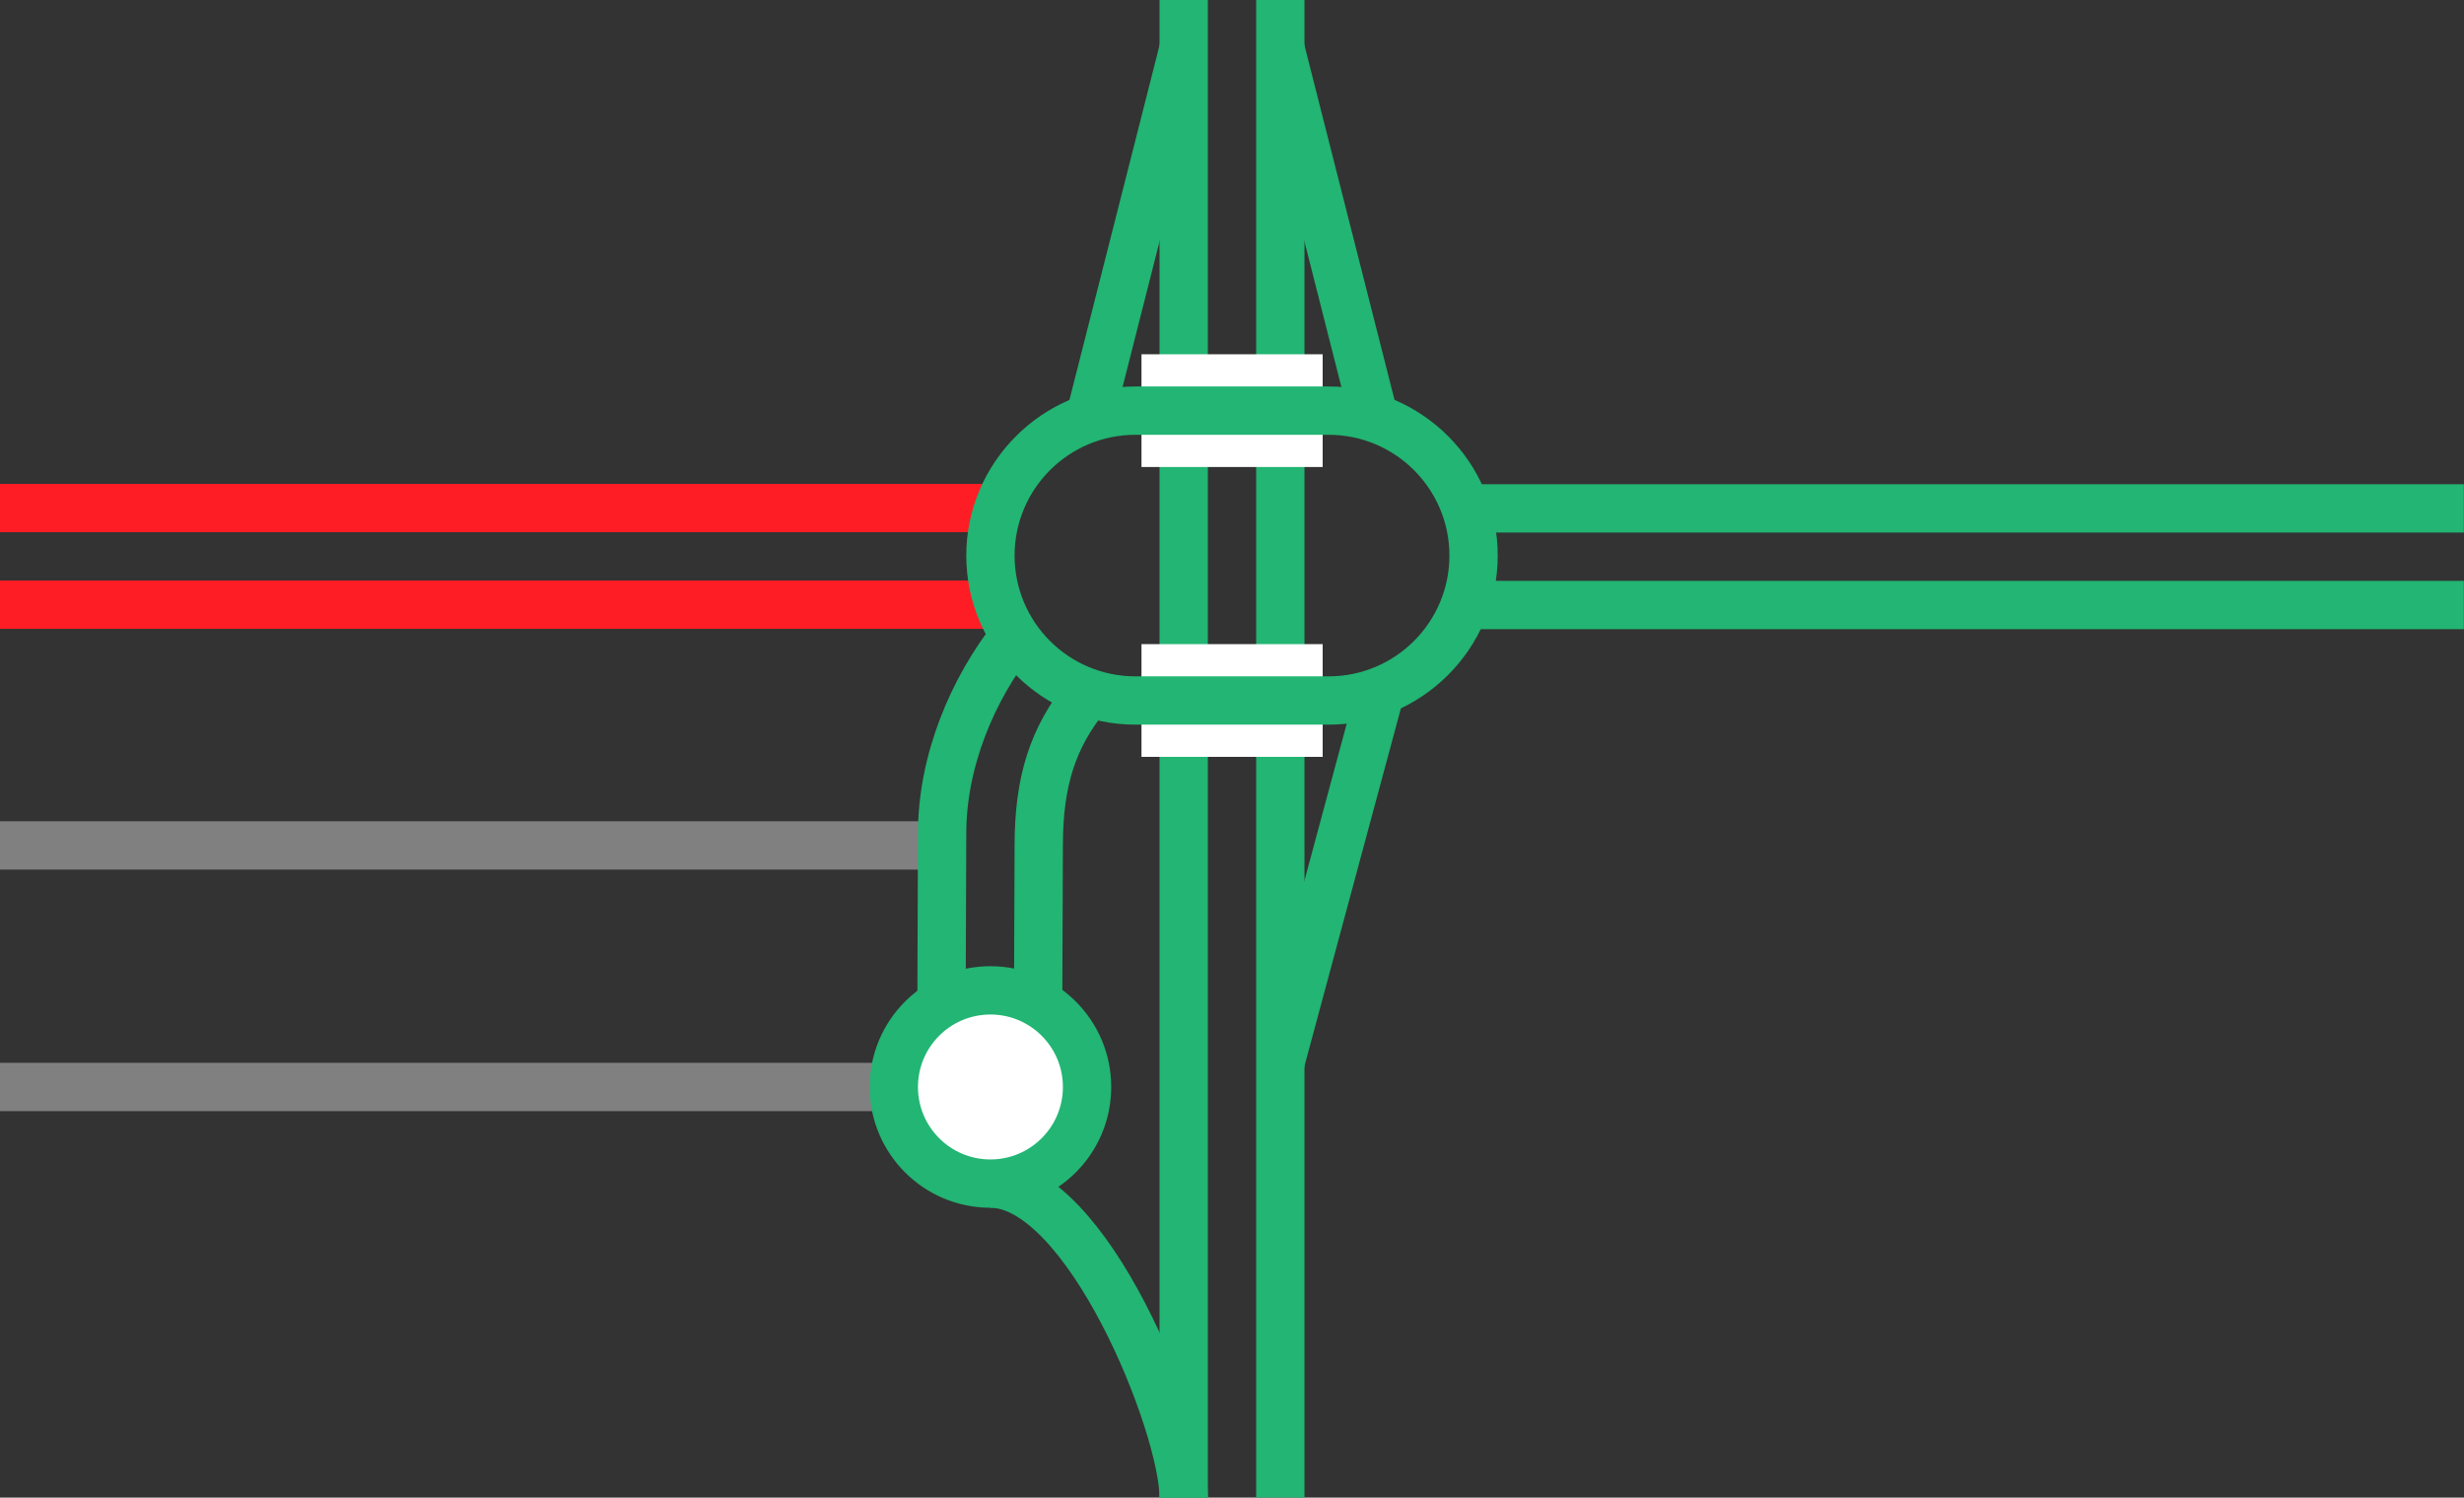 <svg viewBox="0 0 153 93" xmlns="http://www.w3.org/2000/svg"><rect x="0" y="0" width="153" height="93" fill="#333333" stroke="none"/><g fill="none"><path d="m79.5 66 6.37-23.63" stroke="#22b573" stroke-miterlimit="10" stroke-width="3"/><path d="m61.5 73.5c6 0 12 15 12 19.5" stroke="#22b573" stroke-miterlimit="10" stroke-width="3"/><path d="m79.5 3 6 23.63" stroke="#22b573" stroke-miterlimit="10" stroke-width="3"/><path d="m73.5 3-6 23.62" stroke="#22b573" stroke-miterlimit="10" stroke-width="3"/><path d="m79.5 0v93" stroke="#22b573" stroke-miterlimit="10" stroke-width="3"/><path d="m73.5 0v93" stroke="#22b573" stroke-miterlimit="10" stroke-width="3"/><path d="m0 32.96h3v3h-3z"/><path d="m150 33.04h3v3h-3z"/><path d="m82.13 25.5h-11.25" stroke="#fff" stroke-miterlimit="10" stroke-width="7"/><path d="m70.88 43.5h11.25" stroke="#fff" stroke-miterlimit="10" stroke-width="7"/><path d="m152.99 37.57h-61.88" stroke="#22b573" stroke-miterlimit="10" stroke-width="3"/><path d="m152.99 31.57h-61.88" stroke="#22b573" stroke-miterlimit="10" stroke-width="3"/></g><path d="m58.5 52.5h-58.5" fill="#fff" stroke="#808080" stroke-miterlimit="10" stroke-width="3"/><path d="m0 37.55h61.88" fill="none" stroke="#ff1d25" stroke-miterlimit="10" stroke-width="3"/><path d="m0 31.55h61.88" fill="none" stroke="#ff1d25" stroke-miterlimit="10" stroke-width="3"/><path d="m58.46 63 .04-11.25c0-4.46 1.87-8.94 4.5-12.26" fill="none" stroke="#22b573" stroke-miterlimit="10" stroke-width="3"/><path d="m64.46 63 .04-10.5c0-3.93.85-6.7 3-9.31" fill="none" stroke="#22b573" stroke-miterlimit="10" stroke-width="3"/><path d="m61.88 67.5h-61.88" fill="#fff" stroke="#808080" stroke-miterlimit="10" stroke-width="3"/><circle cx="61.5" cy="67.5" fill="#fff" r="6" stroke="#22b573" stroke-miterlimit="10" stroke-width="3"/><path d="m82.5 27c4.14 0 7.5 3.36 7.5 7.5s-3.36 7.5-7.5 7.5h-12c-4.14 0-7.5-3.36-7.5-7.5s3.36-7.5 7.5-7.5zm0-3h-12c-5.77 0-10.5 4.73-10.5 10.5 0 5.78 4.72 10.5 10.5 10.5h12c5.77 0 10.5-4.72 10.5-10.5 0-5.78-4.72-10.5-10.5-10.5z" fill="#22b573"/></svg>